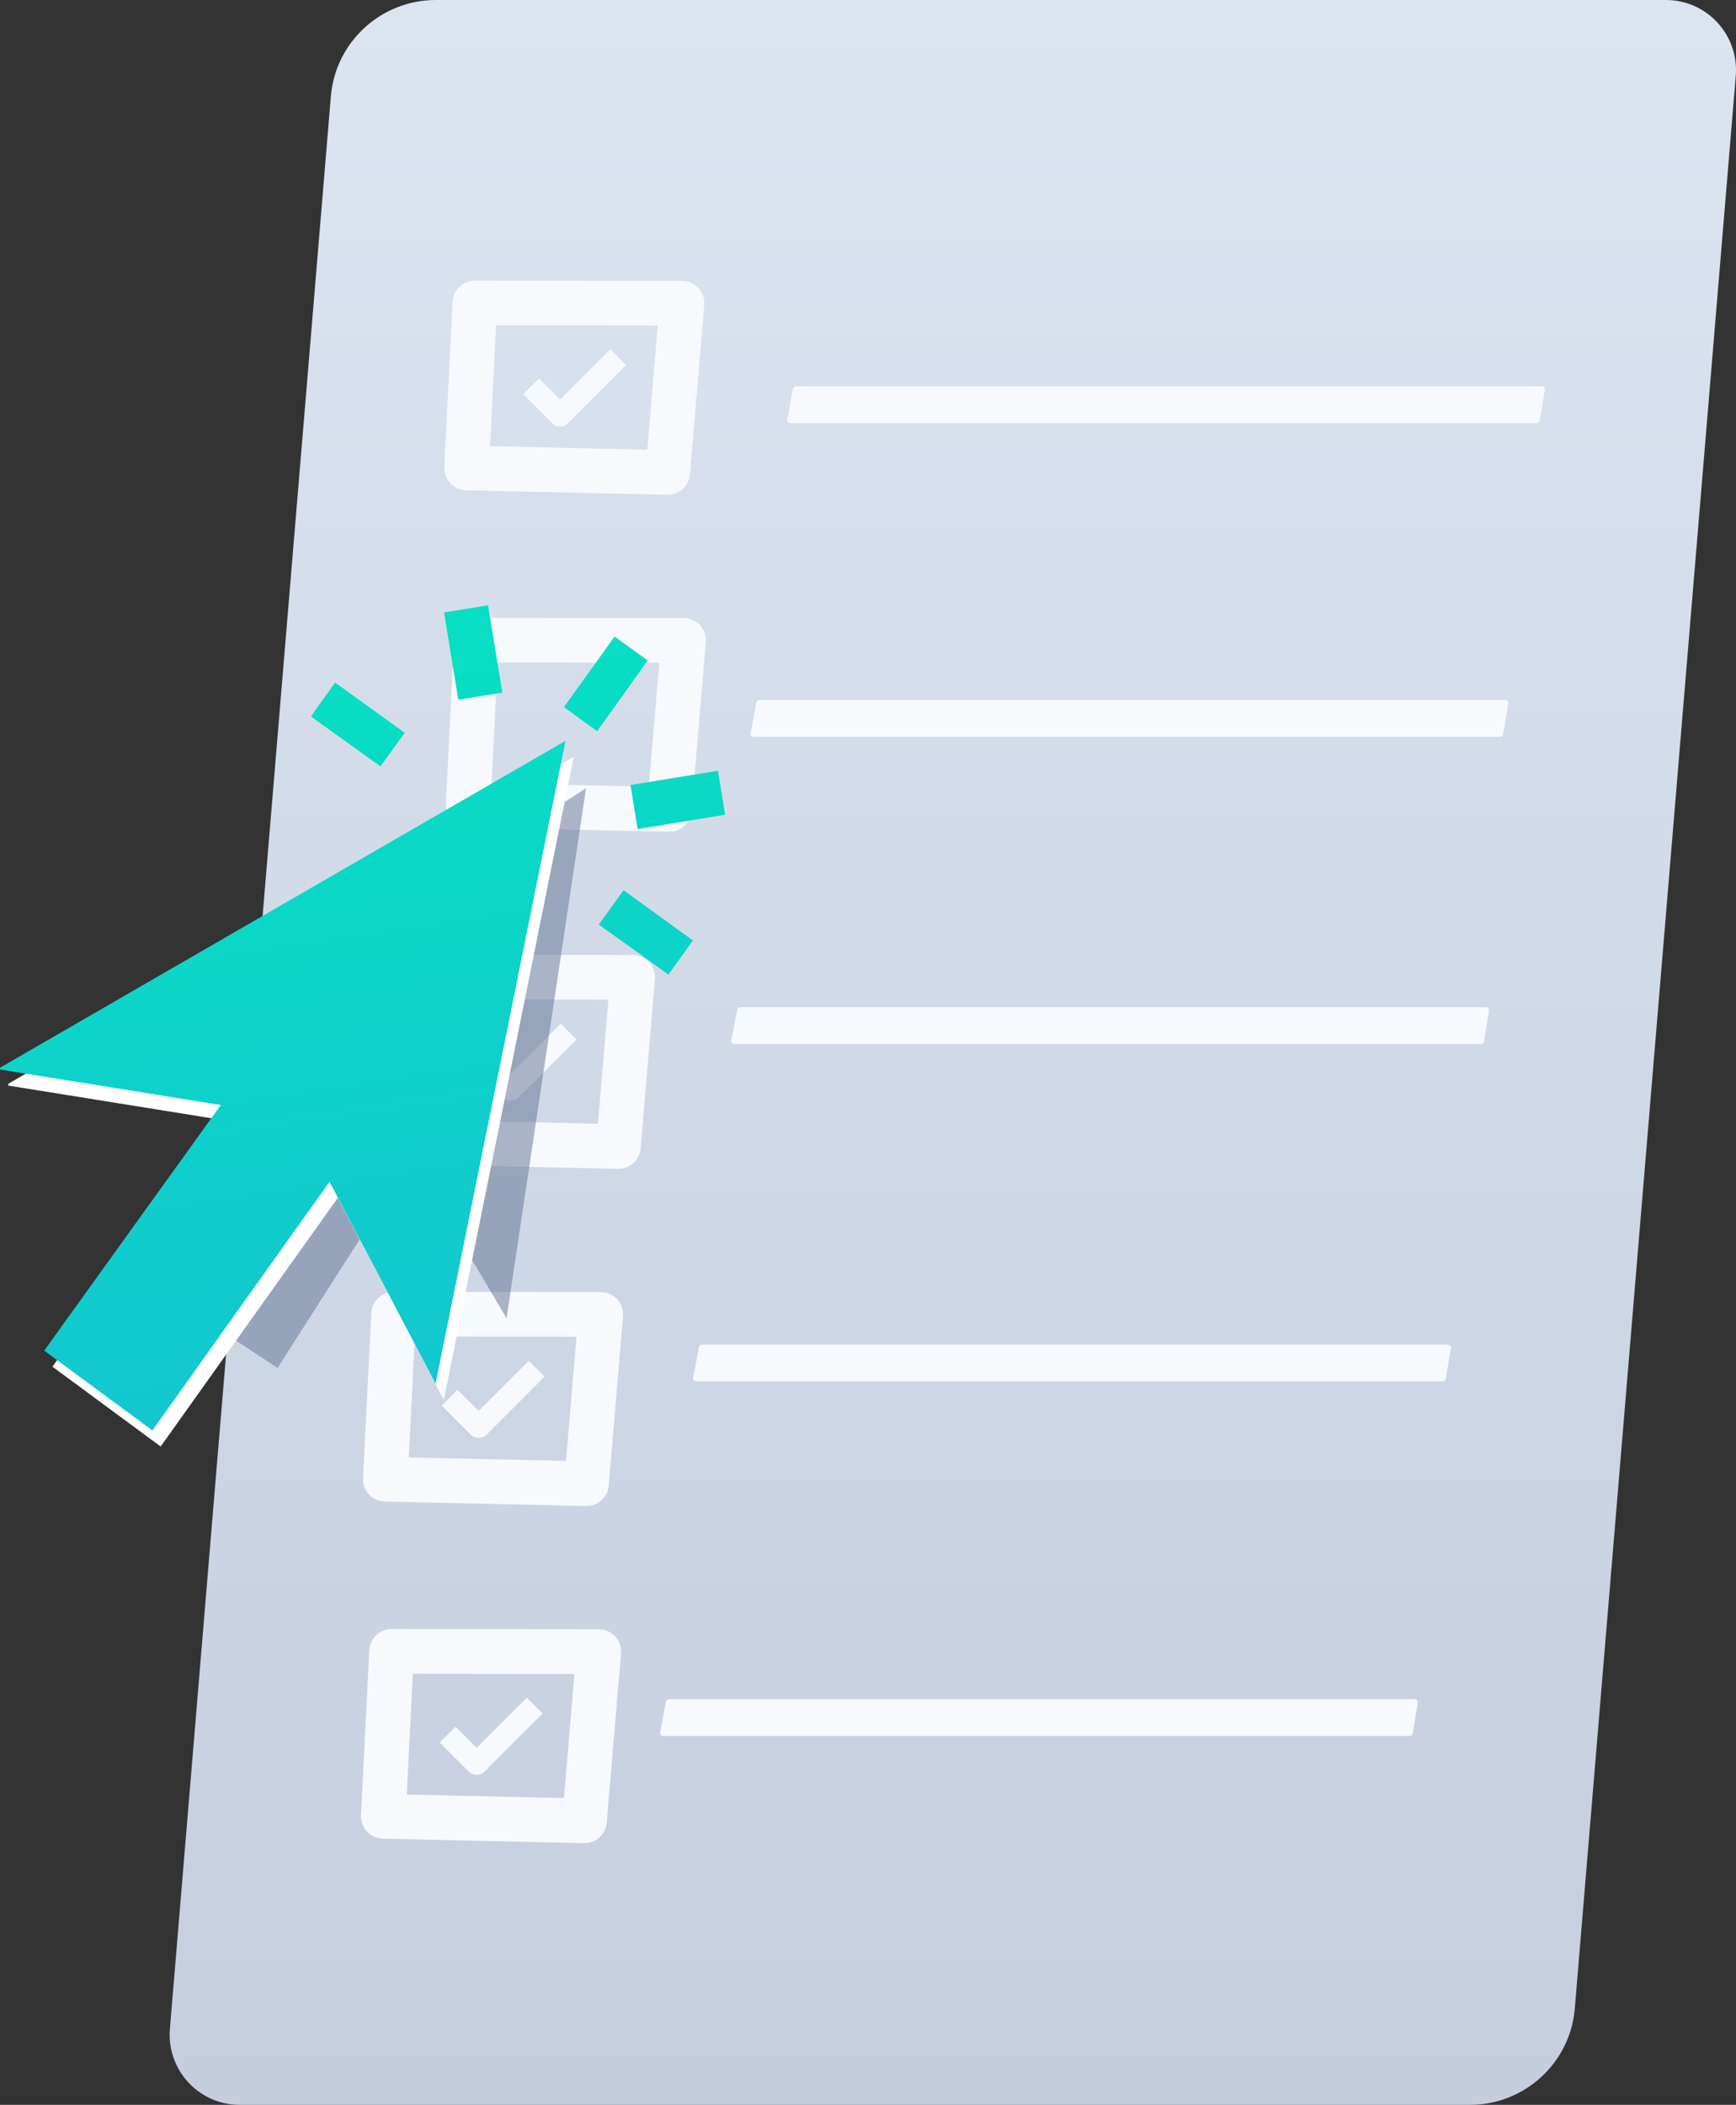 <?xml version="1.0" encoding="UTF-8"?>
<svg id="Layer_2" xmlns="http://www.w3.org/2000/svg" xmlns:xlink="http://www.w3.org/1999/xlink" viewBox="0 0 77.76 94.27">
  <rect x="0" y="0" width="77.76" height="94.27" fill="#333333" stroke="none"/>
  <defs>
    <style>
      .cls-1 {
        fill: url(#linear-gradient-2);
      }

      .cls-2 {
        fill: #fff;
      }

      .cls-3 {
        stroke-width: 2px;
      }

      .cls-3, .cls-4 {
        fill: none;
        stroke: #f8f9fc;
        stroke-linejoin: round;
      }

      .cls-5 {
        fill: url(#linear-gradient-4);
      }

      .cls-6 {
        fill: #f8f9fc;
      }

      .cls-6, .cls-7 {
        fill-rule: evenodd;
      }

      .cls-8 {
        fill: url(#linear-gradient-3);
      }

      .cls-9 {
        fill: url(#linear-gradient-5);
      }

      .cls-10 {
        fill: #5f7092;
        isolation: isolate;
        opacity: .5;
      }

      .cls-11 {
        fill: url(#linear-gradient-7);
      }

      .cls-12 {
        fill: url(#linear-gradient-6);
      }

      .cls-7 {
        fill: url(#linear-gradient);
      }
    </style>
    <linearGradient id="linear-gradient" x1="42.68" y1="-1018.3" x2="42.68" y2="-924.03" gradientTransform="translate(0 -924.03) scale(1 -1)" gradientUnits="userSpaceOnUse">
      <stop offset="0" stop-color="#c6cede"/>
      <stop offset="1" stop-color="#dbe4ef"/>
    </linearGradient>
    <linearGradient id="linear-gradient-2" x1="26.78" y1="66.73" x2="21.25" y2="29.61" gradientUnits="userSpaceOnUse">
      <stop offset="0" stop-color="#16c2d2"/>
      <stop offset="1" stop-color="#07dec3"/>
    </linearGradient>
    <linearGradient id="linear-gradient-3" x1="34.79" y1="65.54" x2="29.26" y2="28.42" xlink:href="#linear-gradient-2"/>
    <linearGradient id="linear-gradient-4" x1="16.79" y1="68.22" x2="11.26" y2="31.1" xlink:href="#linear-gradient-2"/>
    <linearGradient id="linear-gradient-5" x1="32.52" y1="65.87" x2="26.99" y2="28.76" xlink:href="#linear-gradient-2"/>
    <linearGradient id="linear-gradient-6" x1="21.25" y1="67.55" x2="15.73" y2="30.43" xlink:href="#linear-gradient-2"/>
    <linearGradient id="linear-gradient-7" x1="32.38" y1="65.89" x2="26.86" y2="28.78" xlink:href="#linear-gradient-2"/>
  </defs>
  <g id="Layer_1-2" data-name="Layer_1">
    <g>
      <path class="cls-7" d="M14.82,4.32c.2-2.44,2.25-4.32,4.7-4.32h55.1c1.84,0,3.28,1.57,3.13,3.4l-7.21,86.55c-.2,2.44-2.25,4.32-4.7,4.32H10.74c-1.84,0-3.28-1.57-3.13-3.4L14.82,4.32Z"/>
      <g>
        <path class="cls-6" d="M69.2,17.46c.01-.08-.05-.16-.14-.16h-33.4c-.07,0-.12.05-.14.11l-.26,1.38c-.02.08.05.16.14.16h33.43c.07,0,.13-.05.14-.12l.23-1.38Z"/>
        <g>
          <path class="cls-4" d="M27.69,16l-2.6,2.6-1.3-1.3"/>
          <polygon class="cls-3" points="21.27 13.57 30.55 13.58 29.91 21.16 20.9 20.96 21.27 13.57"/>
        </g>
      </g>
      <g>
        <path class="cls-6" d="M67.56,31.51c.01-.08-.05-.16-.14-.16h-33.4c-.07,0-.12.05-.14.11l-.26,1.38c-.02.08.05.16.14.16h33.43c.07,0,.13-.05.14-.12l.23-1.38Z"/>
        <polygon class="cls-3" points="21.34 28.67 30.62 28.68 29.98 36.25 20.97 36.06 21.34 28.67"/>
      </g>
      <g>
        <path class="cls-6" d="M66.7,45.27c.01-.08-.05-.16-.14-.16h-33.4c-.07,0-.12.05-.14.11l-.26,1.38c-.02.08.05.16.14.16h33.43c.07,0,.13-.05.14-.12l.23-1.38Z"/>
        <g>
          <path class="cls-4" d="M25.47,46.2l-2.6,2.6-1.3-1.3"/>
          <polygon class="cls-3" points="19.05 43.76 28.34 43.77 27.7 51.35 18.68 51.15 19.05 43.76"/>
        </g>
      </g>
      <g>
        <path class="cls-6" d="M64.99,60.38c.01-.08-.05-.16-.14-.16H31.45c-.07,0-.12.05-.14.11l-.26,1.38c-.02.08.05.16.14.16h33.43c.07,0,.13-.05.14-.12l.23-1.38Z"/>
        <g>
          <path class="cls-4" d="M24.04,61.3l-2.6,2.6-1.3-1.3"/>
          <polygon class="cls-3" points="17.63 58.86 26.91 58.87 26.27 66.45 17.26 66.25 17.63 58.86"/>
        </g>
      </g>
      <g>
        <path class="cls-6" d="M63.5,76.26c.01-.08-.05-.16-.14-.16H29.97c-.07,0-.12.05-.14.11l-.26,1.38c-.02.08.05.16.14.16h33.43c.07,0,.13-.05.14-.12l.23-1.38Z"/>
        <g>
          <path class="cls-4" d="M23.95,76.39l-2.6,2.6-1.3-1.3"/>
          <polygon class="cls-3" points="17.54 73.96 26.82 73.97 26.18 81.55 17.17 81.35 17.54 73.96"/>
        </g>
      </g>
      <g>
        <path class="cls-10" d="M12.43,61.27c2.01-3.15,3.99-6.25,6.01-9.41,1.43,2.42,2.82,4.77,4.25,7.18,1.19-7.93,2.37-15.8,3.56-23.74-6.73,4.35-13.4,8.67-20.07,12.99,0,.02,0,.04,0,.07,2.71.3,5.41.59,8.14.89-2.01,3.12-4.01,6.22-6,9.3,1.37.91,2.71,1.79,4.1,2.71Z"/>
        <path class="cls-2" d="M7.2,64.78c2.65-3.72,5.26-7.39,7.93-11.13,1.6,3.04,3.16,6,4.75,9.04,1.95-9.62,3.88-19.16,5.82-28.79-8.49,4.91-16.91,9.77-25.33,14.64,0,.03,0,.05,0,.08,3.29.53,6.58,1.06,9.89,1.59-2.65,3.69-5.29,7.36-7.91,11,1.61,1.19,3.2,2.36,4.84,3.57Z"/>
        <g>
          <path class="cls-1" d="M19.89,27.43l.64,3.91,1.97-.32-.64-3.91-1.97.32Z"/>
          <path class="cls-8" d="M32.16,34.52c-1.3.21-2.6.42-3.92.64l.32,1.97c1.31-.21,2.61-.43,3.92-.64l-.32-1.97Z"/>
          <path class="cls-5" d="M6.83,64.06c2.65-3.72,5.26-7.39,7.93-11.13,1.6,3.04,3.16,6,4.75,9.04,1.95-9.62,3.88-19.16,5.82-28.79-8.49,4.91-16.91,9.77-25.33,14.64,0,.03,0,.05,0,.08,3.29.53,6.58,1.06,9.89,1.59-2.65,3.69-5.29,7.36-7.91,11,1.61,1.19,3.2,2.36,4.84,3.57Z"/>
          <path class="cls-9" d="M26.82,41.41c1.04.74,2.1,1.5,3.12,2.24.36-.5.74-1.03,1.1-1.53-1.01-.73-2.07-1.5-3.11-2.25-.35.49-.73,1.01-1.11,1.54Z"/>
          <path class="cls-12" d="M17.04,34.33c.34-.48.72-1,1.09-1.51-1.04-.75-2.09-1.51-3.12-2.25-.36.5-.73,1.02-1.08,1.52,1,.72,2.07,1.49,3.12,2.24Z"/>
          <path class="cls-11" d="M25.26,31.67c.48.35,1,.72,1.49,1.08.75-1.05,1.51-2.12,2.26-3.17-.48-.35-1-.72-1.48-1.07-.75,1.05-1.52,2.11-2.27,3.16Z"/>
        </g>
      </g>
    </g>
  </g>
</svg>